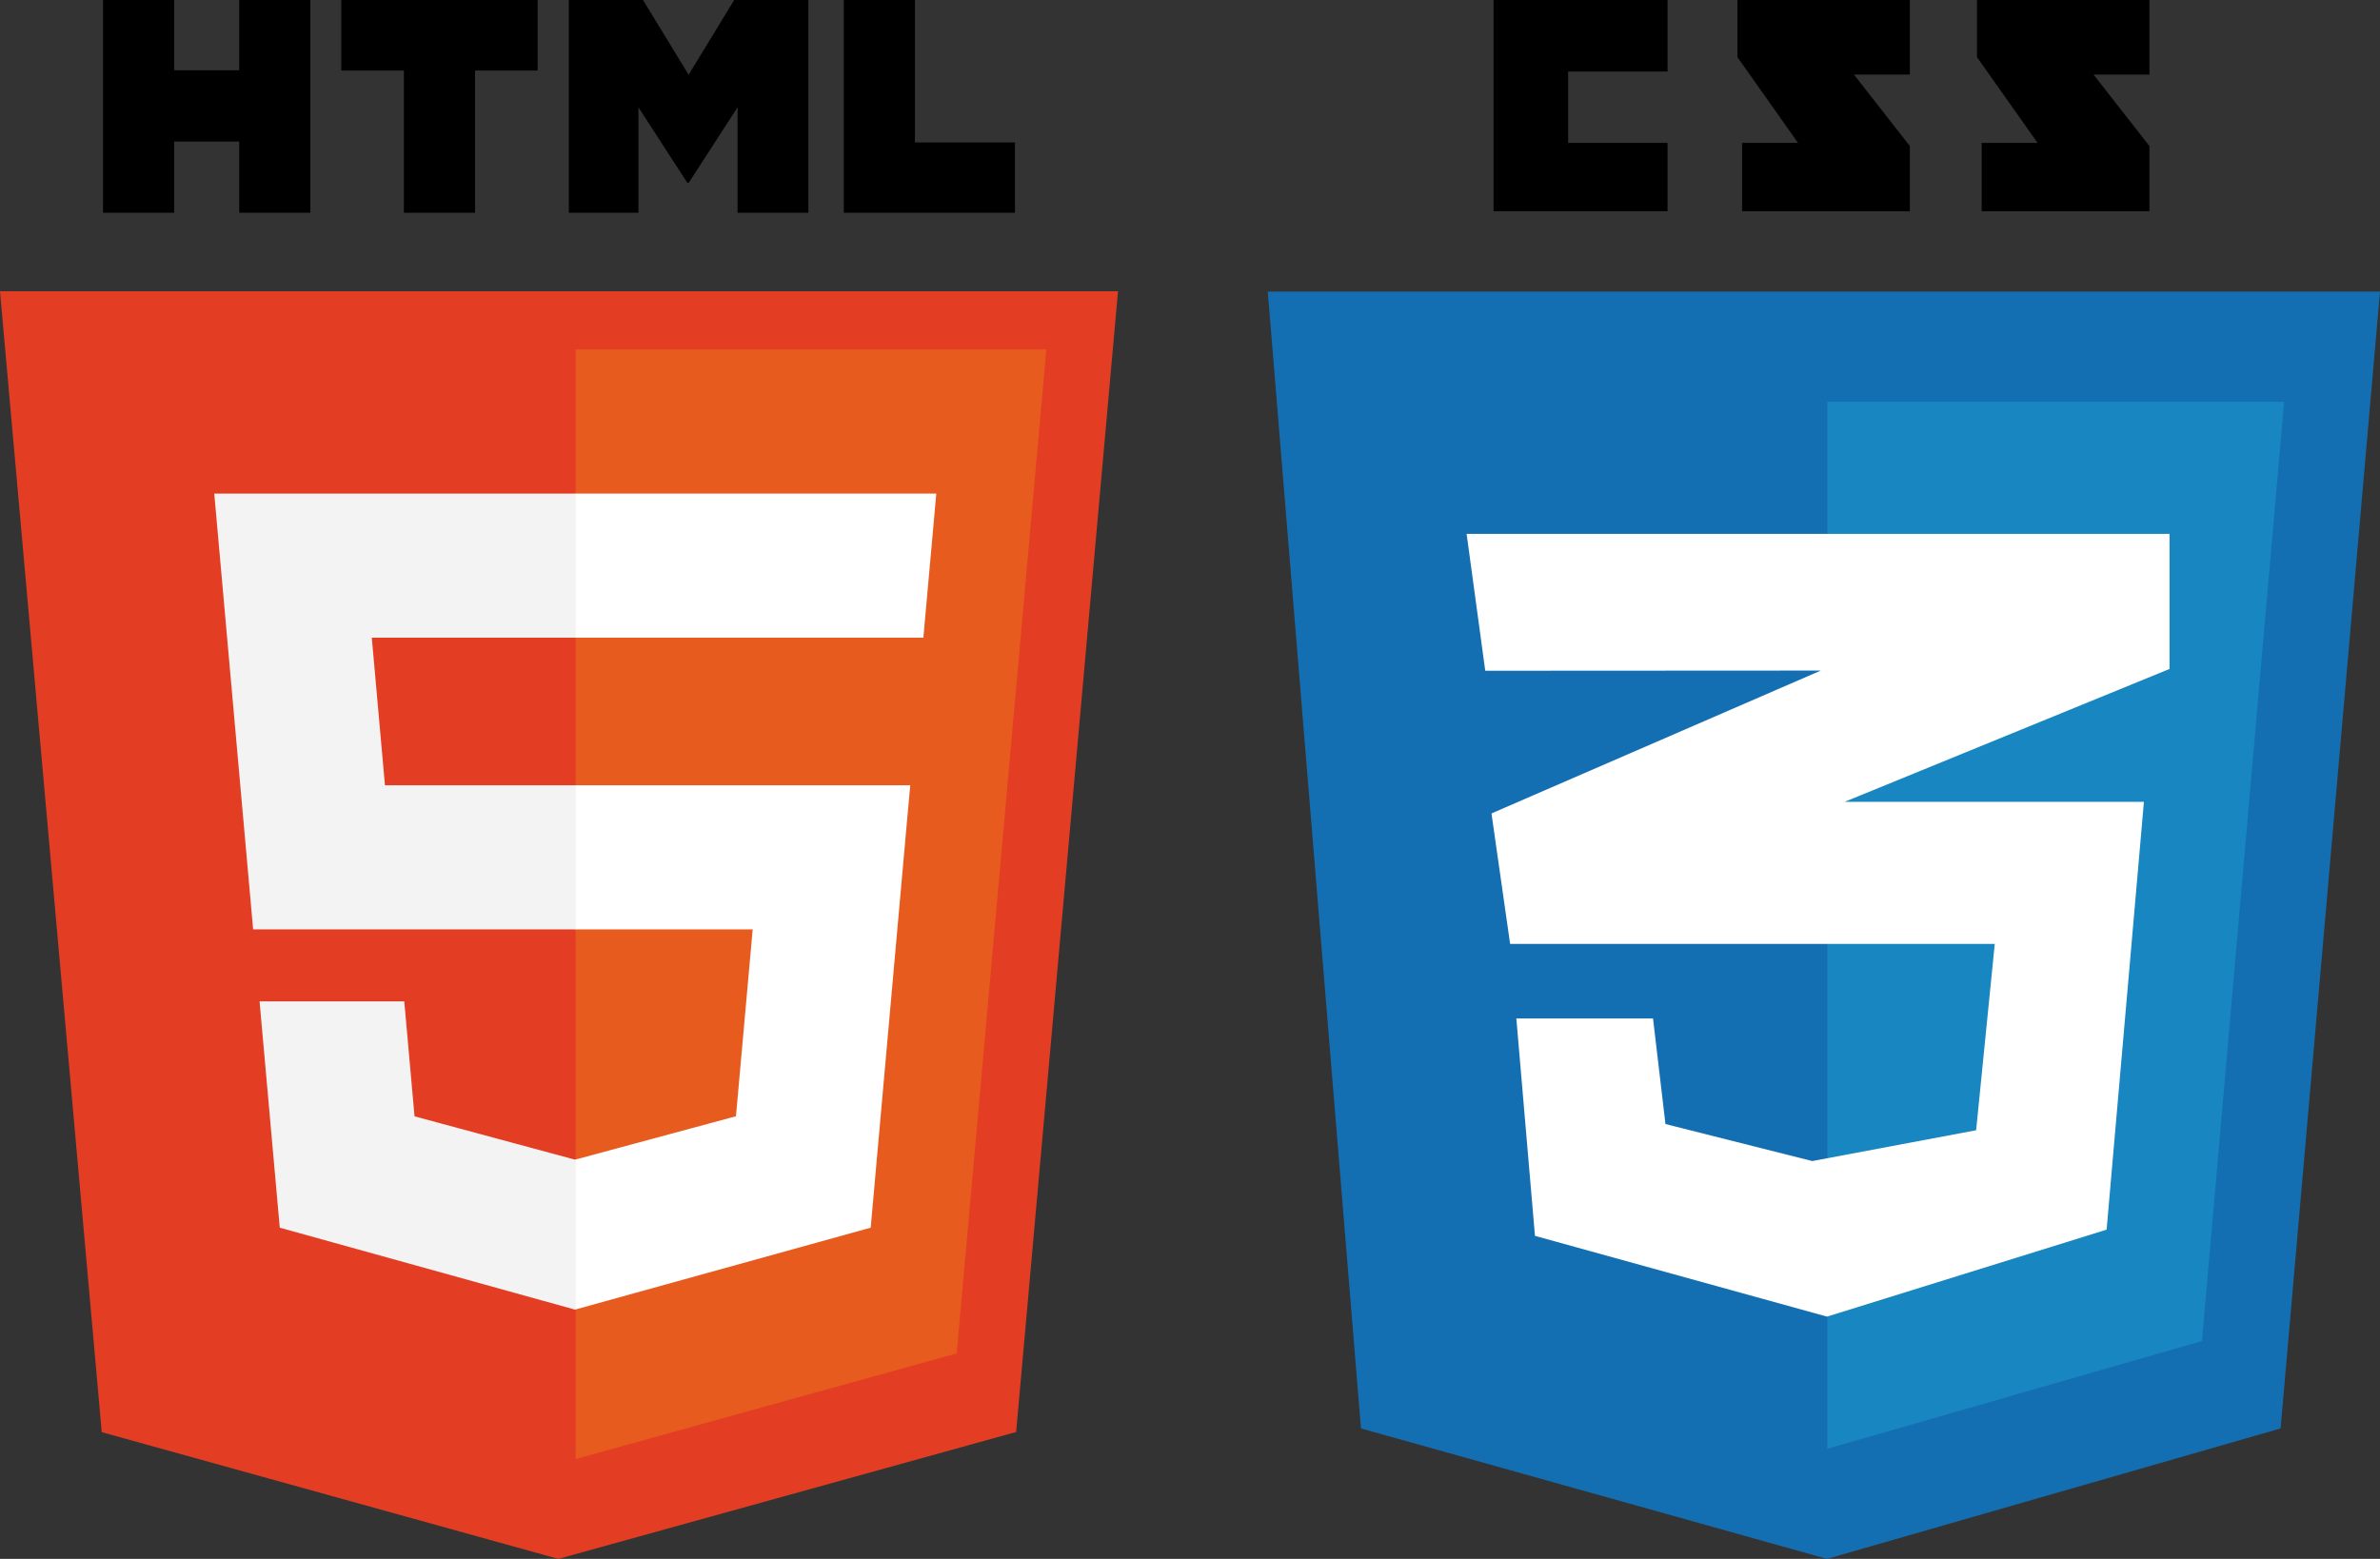 <?xml version="1.0" encoding="utf-8"?>
<!-- Generator: Adobe Illustrator 12.0.0, SVG Export Plug-In . SVG Version: 6.00 Build 51448)  -->
<!DOCTYPE svg PUBLIC "-//W3C//DTD SVG 1.1//EN" "http://www.w3.org/Graphics/SVG/1.1/DTD/svg11.dtd">
<svg  version="1.1" id="Ebene_1" xmlns="http://www.w3.org/2000/svg" xmlns:xlink="http://www.w3.org/1999/xlink" width="777.107" height="509.121"
	 viewBox="0 0 777.107 509.121" overflow="visible" enable-background="new 0 0 777.107 509.121" xml:space="preserve">
<rect x="0" y="0" width="777.107" height="509.121" fill="#333333" stroke="none"/>
<g>
	<polygon fill="#146FB2" points="413.953,95.247 777.107,95.247 744.647,466.517 596.545,509.121 444.386,466.517 	"/>
	<polygon fill="#1786C1" points="596.646,131.187 596.646,473.163 718.976,437.973 745.799,131.187 	"/>
	<polygon fill="#FFFFFF" points="484.961,219.063 594.517,219.002 486.99,265.665 493.076,308.27 651.323,308.27 645.237,369.133 
		591.722,379.194 543.796,367.105 539.739,332.615 495.106,332.615 501.192,403.625 596.545,429.999 687.843,401.595 
		700.024,261.87 602.308,261.87 708.386,218.477 708.386,174.369 478.874,174.369 	"/>
	<polygon points="487.672,0 487.672,68.979 544.479,68.979 544.479,46.662 512.018,46.662 512.018,23.361 544.479,23.361 544.479,0 
			"/>
	<polygon points="567.298,0 567.298,18.665 587.083,46.662 568.824,46.662 568.824,68.979 623.602,68.979 623.602,47.708 
		605.343,24.346 623.602,24.346 623.602,0 	"/>
	<polygon points="645.517,0 645.517,18.665 665.304,46.662 647.045,46.662 647.045,68.979 701.822,68.979 701.822,47.708 
		683.563,24.346 701.822,24.346 701.822,0 	"/>
	<polygon fill="#E33E24" points="33.222,467.736 0,95.119 365.046,95.119 331.789,467.678 182.3,509.121 	"/>
	<polygon fill="#E85B1F" points="187.975,476.497 312.378,442.008 341.646,114.131 187.975,114.131 	"/>
	<polygon fill="#F4F3F3" points="187.975,256.457 125.695,256.457 121.395,208.261 187.975,208.261 187.975,161.195 
		187.812,161.195 69.958,161.195 71.085,173.823 82.652,303.521 187.975,303.521 	"/>
	<polygon fill="#F4F3F3" points="187.975,378.689 187.769,378.744 135.352,364.591 132.001,327.055 106.53,327.055 84.755,327.055 
		91.349,400.953 187.758,427.717 187.975,427.657 	"/>
	<polygon points="33.643,0 56.866,0 56.866,22.944 78.111,22.944 78.111,0 101.337,0 101.337,69.483 78.112,69.483 78.112,46.217 
		56.867,46.217 56.867,69.483 33.644,69.483 33.644,0 	"/>
	<polygon points="131.876,23.042 111.431,23.042 111.431,0 175.557,0 175.557,23.042 155.103,23.042 155.103,69.483 131.876,69.483 
		131.876,23.042 	"/>
	<polygon points="185.734,0 209.95,0 224.848,24.415 239.729,0 263.954,0 263.954,69.483 240.825,69.483 240.825,35.044 
		224.848,59.75 224.448,59.75 208.46,35.044 208.46,69.483 185.734,69.483 	"/>
	<polygon points="275.513,0 298.743,0 298.743,46.517 331.403,46.517 331.403,69.483 275.513,69.483 	"/>
	<polygon fill="#FFFFFF" points="187.812,256.457 187.812,303.521 245.767,303.521 240.304,364.561 187.812,378.729 
		187.812,427.694 284.297,400.953 285.005,393.001 296.065,269.096 297.214,256.457 284.53,256.457 	"/>
	<polygon fill="#FFFFFF" points="187.812,161.195 187.812,190.428 187.812,208.146 187.812,208.261 301.345,208.261 
		301.345,208.261 301.496,208.261 302.44,197.683 304.585,173.823 305.71,161.195 	"/>
</g>
</svg>
